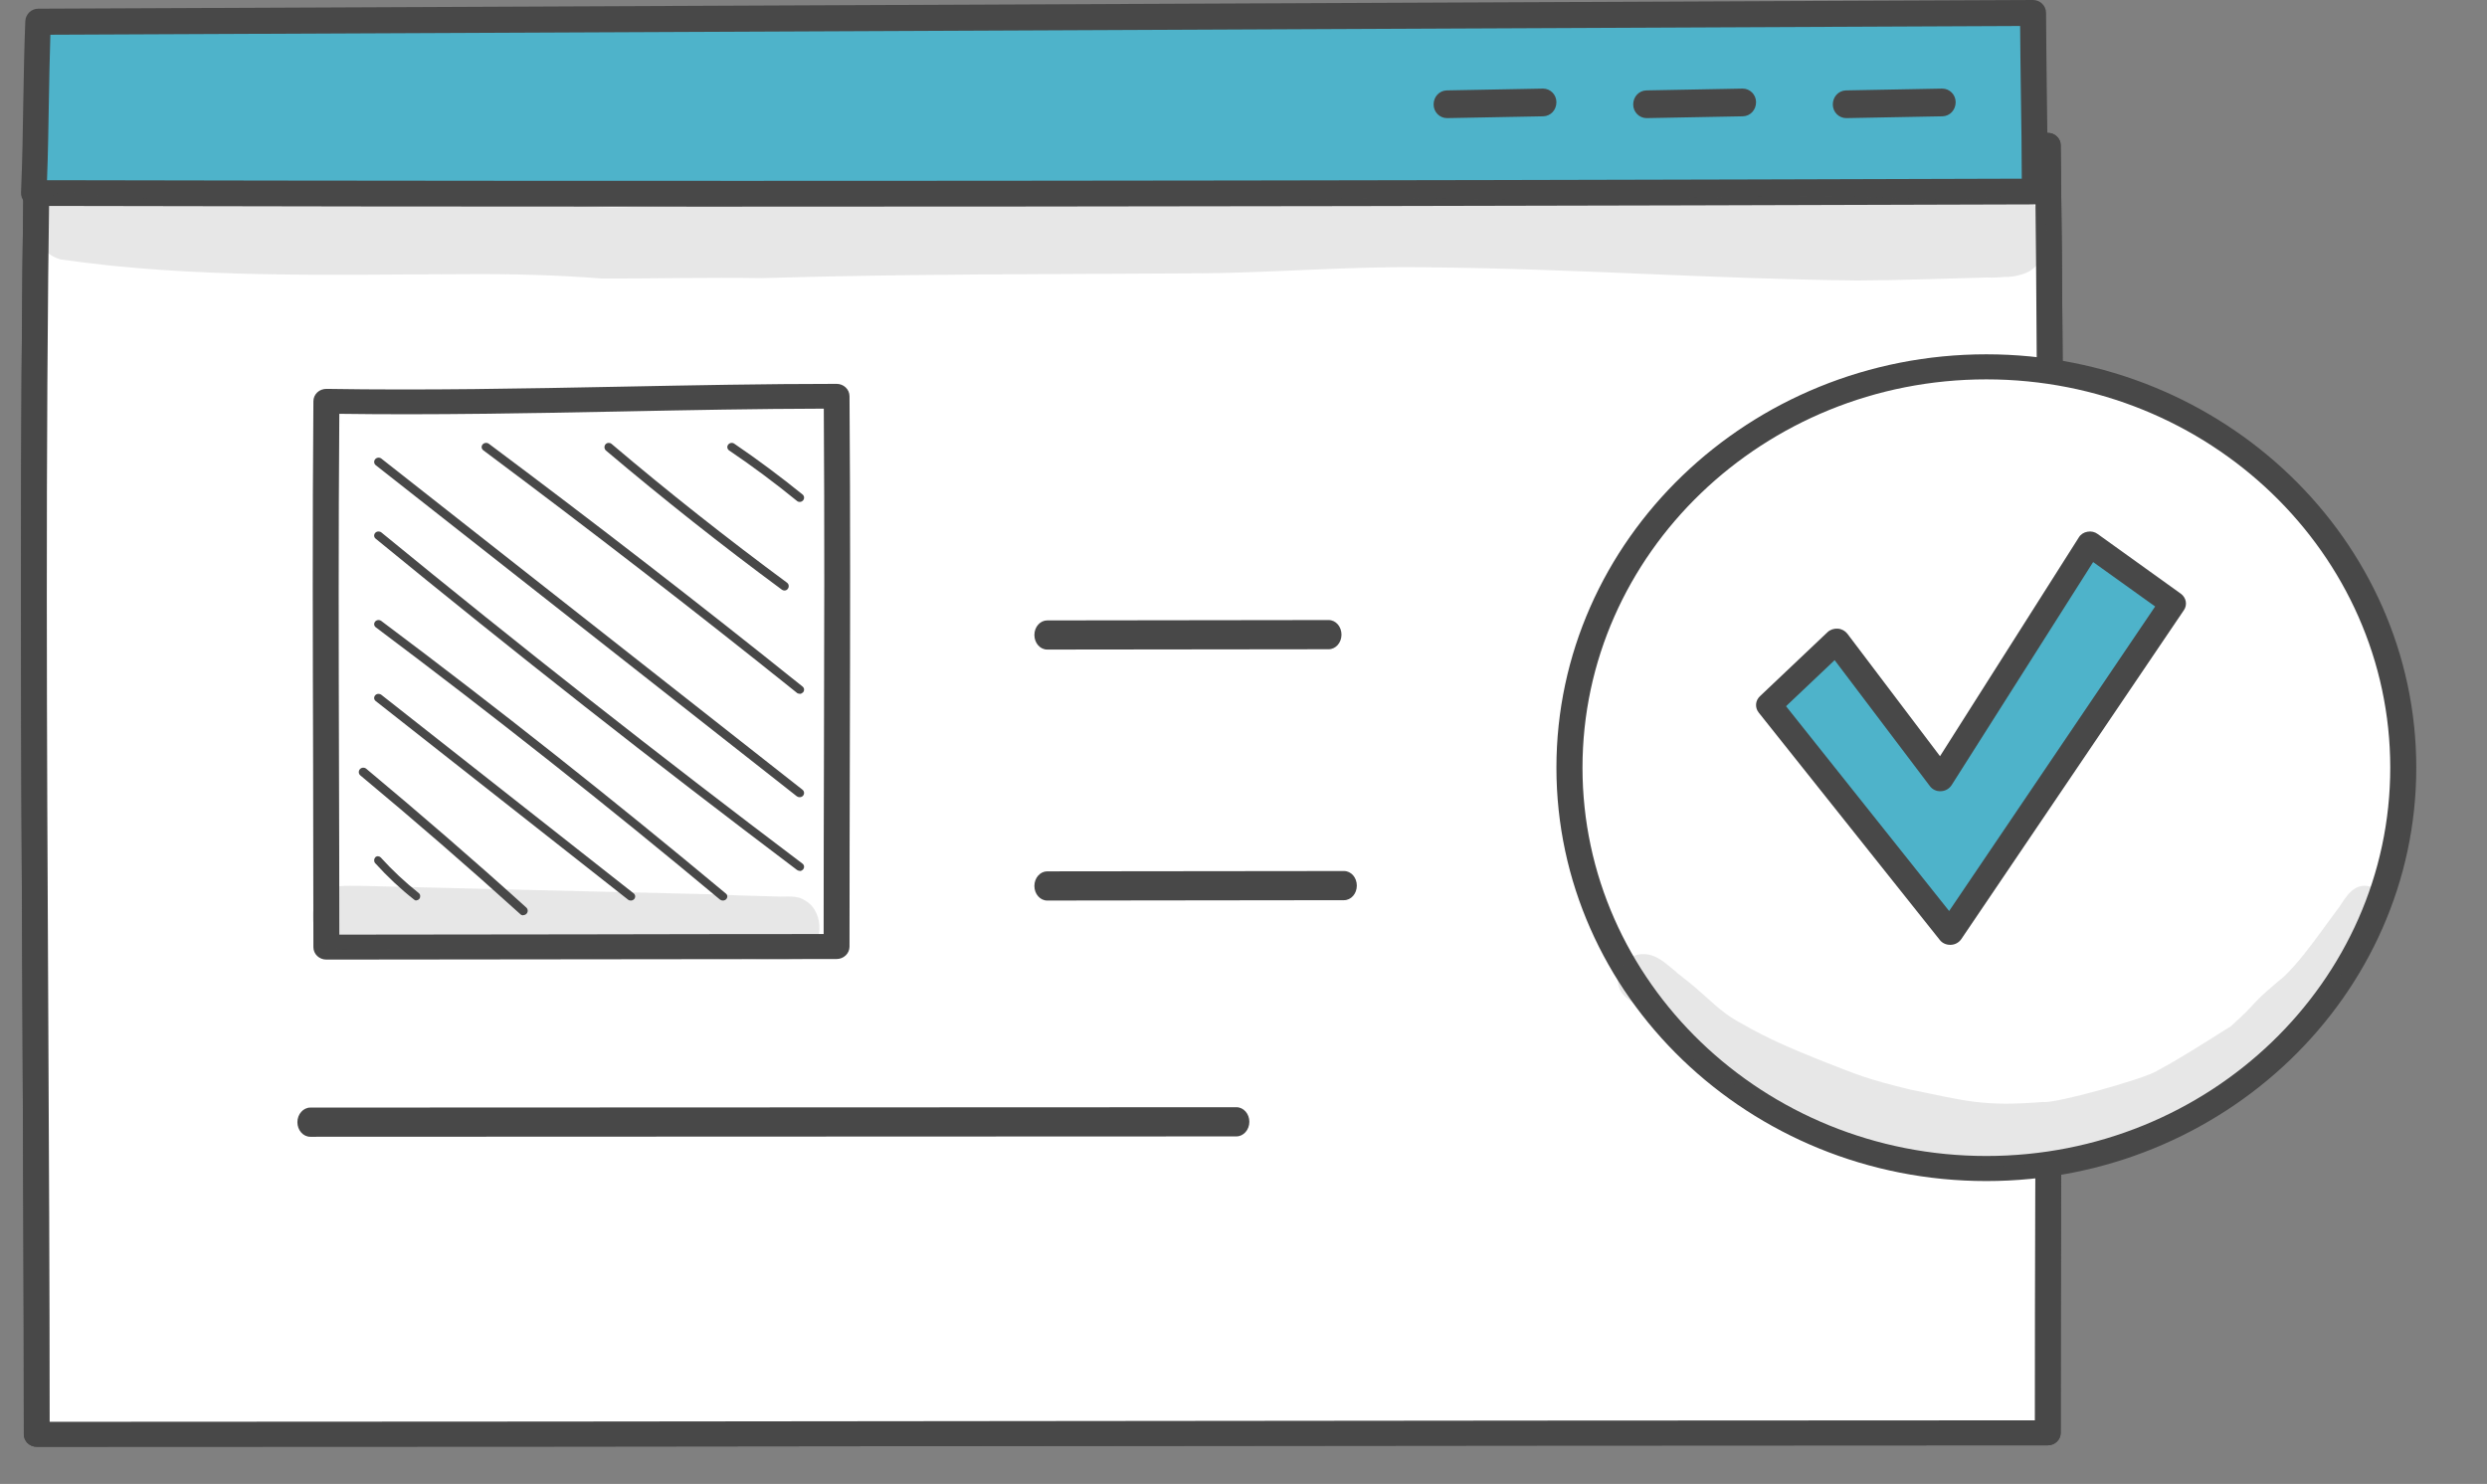 <svg width="62" height="37" viewBox="0 0 62 37" fill="none" xmlns="http://www.w3.org/2000/svg">
<rect x="0" y="0" width="62" height="37" fill="#808080" stroke="none"/>
<path d="M50.989 35.669C50.989 24.285 51.127 14.37 50.989 3.681C34.39 3.681 17.703 4.144 0.978 3.975C0.818 14.866 0.978 25.115 0.978 35.706C17.695 35.706 34.356 35.669 50.989 35.669Z" fill="white"/>
<path d="M0.916 36.074C0.736 36.074 0.594 35.934 0.594 35.764C0.594 32.22 0.575 28.657 0.56 25.209C0.525 18.323 0.487 11.201 0.594 3.913C0.594 3.744 0.74 3.608 0.916 3.608C10.602 3.707 20.426 3.589 29.928 3.479C36.856 3.398 44.022 3.313 51.05 3.313C51.226 3.313 51.372 3.449 51.372 3.619C51.464 10.696 51.433 17.394 51.402 24.486C51.387 28.101 51.372 31.84 51.372 35.727C51.372 35.901 51.226 36.037 51.05 36.037C42.724 36.037 34.244 36.048 26.044 36.055C17.814 36.066 9.304 36.074 0.912 36.074H0.916ZM1.234 4.23C1.131 11.407 1.169 18.419 1.203 25.205C1.219 28.55 1.238 32.01 1.238 35.451C9.522 35.451 17.921 35.44 26.044 35.432C34.137 35.425 42.505 35.414 50.728 35.414C50.728 31.634 50.744 28.001 50.759 24.479C50.79 17.494 50.816 10.892 50.732 3.932C43.811 3.932 36.761 4.017 29.936 4.098C20.537 4.208 10.82 4.322 1.234 4.23Z" fill="#484848"/>
<path d="M50.989 35.669C50.989 24.285 51.127 14.37 50.989 3.681C34.39 3.681 17.703 4.144 0.978 3.975C0.818 14.866 0.978 25.115 0.978 35.706C17.695 35.706 34.356 35.669 50.989 35.669Z" fill="white"/>
<path d="M0.916 36.074C0.736 36.074 0.594 35.934 0.594 35.764C0.594 32.22 0.575 28.657 0.56 25.209C0.525 18.323 0.487 11.201 0.594 3.913C0.594 3.744 0.74 3.608 0.916 3.608C10.602 3.707 20.426 3.589 29.928 3.479C36.856 3.398 44.022 3.313 51.05 3.313C51.226 3.313 51.372 3.449 51.372 3.619C51.464 10.696 51.433 17.394 51.402 24.486C51.387 28.101 51.372 31.84 51.372 35.727C51.372 35.901 51.226 36.037 51.05 36.037C42.724 36.037 34.244 36.048 26.044 36.055C17.814 36.066 9.304 36.074 0.912 36.074H0.916ZM1.234 4.23C1.131 11.407 1.169 18.419 1.203 25.205C1.219 28.55 1.238 32.01 1.238 35.451C9.522 35.451 17.921 35.44 26.044 35.432C34.137 35.425 42.505 35.414 50.728 35.414C50.728 31.634 50.744 28.001 50.759 24.479C50.79 17.494 50.816 10.892 50.732 3.932C43.811 3.932 36.761 4.017 29.936 4.098C20.537 4.208 10.82 4.322 1.234 4.23Z" fill="#484848"/>
<path d="M1.013 0.581C0.96 1.935 0.971 3.217 0.907 4.768C17.563 4.802 34.064 4.783 50.667 4.731C50.667 3.333 50.626 1.505 50.626 0.368L1.013 0.585V0.581Z" fill="#4EB3CA"/>
<path d="M17.728 5.153C11.936 5.153 6.324 5.146 0.844 5.134C0.757 5.134 0.673 5.1 0.612 5.035C0.551 4.97 0.52 4.886 0.524 4.799C0.559 3.986 0.57 3.242 0.581 2.525C0.593 1.842 0.604 1.198 0.631 0.526C0.639 0.355 0.78 0.217 0.951 0.217L50.684 0C50.768 0 50.852 0.034 50.913 0.095C50.974 0.156 51.008 0.236 51.008 0.324C51.008 0.874 51.02 1.579 51.027 2.323C51.039 3.158 51.05 4.024 51.05 4.776C51.05 4.955 50.905 5.096 50.73 5.096C38.998 5.134 28.077 5.153 17.732 5.153H17.728ZM1.176 4.493C16.254 4.524 32.364 4.513 50.402 4.455C50.402 3.788 50.391 3.048 50.38 2.331C50.372 1.724 50.364 1.141 50.361 0.648L1.256 0.866C1.237 1.423 1.229 1.968 1.218 2.54C1.206 3.162 1.199 3.803 1.172 4.493H1.176Z" fill="#484848"/>
<path d="M36.072 2.945C35.89 2.945 35.739 2.793 35.739 2.605C35.739 2.413 35.882 2.258 36.069 2.254L38.46 2.209H38.468C38.651 2.209 38.801 2.36 38.801 2.548C38.801 2.74 38.659 2.896 38.472 2.9L36.08 2.945H36.072Z" fill="#484848"/>
<path d="M41.048 2.945C40.866 2.945 40.715 2.793 40.715 2.605C40.715 2.413 40.858 2.258 41.044 2.254L43.436 2.209H43.444C43.627 2.209 43.778 2.36 43.778 2.548C43.778 2.74 43.635 2.896 43.448 2.9L41.056 2.945H41.048Z" fill="#484848"/>
<path d="M46.025 2.945C45.842 2.945 45.691 2.793 45.691 2.605C45.691 2.413 45.834 2.258 46.021 2.254L48.412 2.209H48.42C48.603 2.209 48.754 2.36 48.754 2.548C48.754 2.74 48.611 2.896 48.424 2.9L46.032 2.945H46.025Z" fill="#484848"/>
<path d="M26.107 16.196C25.928 16.196 25.787 16.032 25.787 15.833C25.787 15.629 25.932 15.469 26.107 15.469L33.122 15.46C33.302 15.46 33.443 15.625 33.443 15.824C33.443 16.027 33.298 16.188 33.122 16.188L26.107 16.196Z" fill="#484848"/>
<path d="M26.107 22.454C25.928 22.454 25.787 22.289 25.787 22.09C25.787 21.887 25.932 21.726 26.107 21.726L33.506 21.718C33.685 21.718 33.825 21.882 33.825 22.081C33.825 22.285 33.681 22.445 33.506 22.445L26.107 22.454Z" fill="#484848"/>
<path d="M7.736 28.344C7.556 28.344 7.414 28.179 7.414 27.98C7.414 27.781 7.56 27.616 7.736 27.616L30.823 27.607C31.004 27.607 31.146 27.772 31.146 27.971C31.146 28.17 31 28.335 30.823 28.335L7.736 28.344Z" fill="#484848"/>
<path d="M59.711 20.615C60.625 15.197 56.799 10.091 51.165 9.212C45.531 8.332 40.223 12.011 39.309 17.429C38.394 22.847 42.22 27.952 47.854 28.832C53.488 29.712 58.797 26.033 59.711 20.615Z" fill="white"/>
<path d="M49.519 29.448C43.611 29.448 38.801 24.823 38.801 19.141C38.801 13.46 43.611 8.834 49.519 8.834C55.427 8.834 60.237 13.46 60.237 19.141C60.237 24.823 55.427 29.448 49.519 29.448ZM49.519 9.459C43.968 9.459 39.451 13.803 39.451 19.141C39.451 24.479 43.968 28.823 49.519 28.823C55.07 28.823 59.588 24.479 59.588 19.141C59.588 13.803 55.07 9.459 49.519 9.459Z" fill="#484848"/>
<path d="M44.16 17.588L45.825 16.013L48.393 19.404L52.065 13.62L54.113 15.087L48.624 23.19L44.16 17.588Z" fill="#4EB3CA"/>
<path d="M48.614 23.558C48.514 23.558 48.418 23.515 48.357 23.435L43.842 17.765C43.746 17.641 43.758 17.47 43.873 17.361L45.56 15.762C45.63 15.697 45.722 15.668 45.818 15.675C45.913 15.682 45.998 15.729 46.055 15.802L48.364 18.855L51.824 13.4C51.87 13.323 51.951 13.272 52.039 13.258C52.131 13.24 52.223 13.261 52.296 13.316L54.367 14.803C54.501 14.901 54.536 15.079 54.444 15.213L48.894 23.416C48.836 23.5 48.74 23.555 48.633 23.558H48.621H48.614ZM44.525 17.608L48.591 22.715L53.727 15.122L52.181 14.014L48.652 19.578C48.594 19.666 48.495 19.724 48.387 19.727C48.276 19.735 48.172 19.684 48.111 19.6L45.737 16.46L44.521 17.612L44.525 17.608Z" fill="#484848"/>
<path d="M20.796 23.544C20.796 18.703 20.83 14.487 20.796 9.939C16.616 9.939 12.412 10.136 8.198 10.063C8.156 14.695 8.198 19.054 8.198 23.558C12.409 23.558 16.608 23.544 20.796 23.544Z" fill="white"/>
<path d="M8.136 23.926C7.956 23.926 7.813 23.787 7.813 23.617C7.813 22.104 7.81 20.605 7.806 19.107C7.798 16.165 7.787 13.12 7.813 10.005C7.813 9.92 7.848 9.843 7.909 9.784C7.971 9.725 8.055 9.696 8.14 9.696C10.59 9.736 13.083 9.688 15.491 9.641C17.25 9.607 19.07 9.571 20.856 9.571C21.032 9.571 21.178 9.707 21.178 9.88C21.201 12.903 21.194 15.764 21.186 18.794C21.182 20.348 21.178 21.938 21.178 23.602C21.178 23.775 21.032 23.912 20.856 23.912C18.744 23.912 16.631 23.915 14.511 23.919C12.387 23.923 10.264 23.926 8.136 23.926ZM8.459 10.322C8.436 13.326 8.443 16.261 8.451 19.103C8.455 20.498 8.459 21.894 8.459 23.304C10.479 23.304 12.495 23.3 14.511 23.297C16.52 23.293 18.529 23.289 20.533 23.289C20.533 21.739 20.537 20.248 20.541 18.79C20.549 15.867 20.556 13.098 20.537 10.189C18.863 10.193 17.157 10.226 15.506 10.259C13.198 10.303 10.817 10.351 8.459 10.318V10.322Z" fill="#484848"/>
<path d="M10.383 22.454C10.362 22.454 10.342 22.447 10.325 22.432C9.979 22.161 9.653 21.853 9.354 21.523C9.317 21.483 9.32 21.418 9.354 21.378C9.392 21.338 9.453 21.342 9.49 21.378C9.782 21.701 10.101 21.998 10.437 22.266C10.481 22.298 10.488 22.363 10.457 22.407C10.44 22.432 10.41 22.447 10.379 22.447L10.383 22.454Z" fill="#484848"/>
<path d="M13.045 22.822C13.017 22.822 12.989 22.814 12.969 22.791C11.671 21.617 10.33 20.454 8.984 19.334C8.936 19.295 8.932 19.225 8.972 19.179C9.012 19.133 9.084 19.129 9.131 19.168C10.477 20.292 11.823 21.454 13.121 22.629C13.165 22.671 13.168 22.737 13.125 22.784C13.101 22.807 13.073 22.818 13.041 22.818L13.045 22.822Z" fill="#484848"/>
<path d="M15.724 22.454C15.701 22.454 15.674 22.447 15.654 22.429L9.365 17.479C9.319 17.443 9.315 17.379 9.354 17.336C9.392 17.293 9.462 17.289 9.508 17.325L15.797 22.275C15.843 22.311 15.847 22.375 15.809 22.418C15.785 22.443 15.755 22.454 15.728 22.454H15.724Z" fill="#484848"/>
<path d="M18.021 22.454C17.994 22.454 17.971 22.447 17.948 22.429C15.164 20.104 12.275 17.822 9.368 15.641C9.321 15.605 9.314 15.544 9.352 15.498C9.391 15.454 9.456 15.447 9.506 15.483C12.418 17.664 15.306 19.953 18.094 22.278C18.14 22.314 18.144 22.379 18.102 22.422C18.079 22.443 18.052 22.454 18.021 22.454Z" fill="#484848"/>
<path d="M19.94 21.714C19.916 21.714 19.893 21.707 19.87 21.692C16.325 19.017 12.787 16.238 9.366 13.432C9.319 13.396 9.315 13.331 9.354 13.287C9.393 13.244 9.462 13.24 9.508 13.276C12.93 16.082 16.46 18.858 20.005 21.533C20.052 21.569 20.059 21.631 20.021 21.678C19.997 21.703 19.967 21.718 19.936 21.718L19.94 21.714Z" fill="#484848"/>
<path d="M19.935 19.877C19.911 19.877 19.884 19.87 19.865 19.855L9.368 11.6C9.321 11.562 9.314 11.495 9.353 11.45C9.391 11.405 9.462 11.398 9.508 11.435L20.005 19.69C20.052 19.727 20.059 19.795 20.02 19.84C19.997 19.866 19.966 19.877 19.935 19.877Z" fill="#484848"/>
<path d="M19.932 17.297C19.905 17.297 19.881 17.29 19.862 17.271C17.303 15.218 14.673 13.186 12.048 11.227C12.001 11.19 11.993 11.128 12.032 11.081C12.071 11.037 12.142 11.03 12.189 11.066C14.818 13.029 17.448 15.065 20.007 17.118C20.054 17.155 20.058 17.22 20.019 17.264C19.995 17.286 19.968 17.301 19.936 17.301L19.932 17.297Z" fill="#484848"/>
<path d="M19.555 14.724C19.533 14.724 19.514 14.716 19.495 14.705C18.003 13.604 16.526 12.435 15.108 11.235C15.063 11.196 15.056 11.127 15.093 11.081C15.131 11.035 15.199 11.031 15.244 11.066C16.657 12.266 18.131 13.428 19.619 14.528C19.668 14.563 19.676 14.632 19.642 14.678C19.623 14.709 19.589 14.724 19.555 14.724Z" fill="#484848"/>
<path d="M19.937 12.515C19.914 12.515 19.886 12.508 19.867 12.489C19.325 12.047 18.756 11.623 18.179 11.233C18.128 11.2 18.117 11.133 18.152 11.088C18.187 11.04 18.257 11.029 18.304 11.062C18.889 11.46 19.462 11.887 20.007 12.329C20.054 12.367 20.058 12.434 20.019 12.478C19.995 12.504 19.964 12.515 19.937 12.515Z" fill="#484848"/>
<g opacity="0.13">
<path d="M50.996 5.611C50.996 5.611 51.008 5.635 51.011 5.643C51 5.54 50.946 5.449 50.908 5.354C50.522 4.667 49.66 4.963 49.033 4.967C48.179 4.999 47.326 4.935 46.473 4.912C45.298 4.86 44.119 4.912 42.94 4.912C42.588 4.924 42.236 4.931 41.884 4.935C41.716 4.92 41.532 4.971 41.402 5.086C39.454 5.022 37.506 4.967 35.558 4.947C34.184 4.904 32.814 4.979 31.44 5.018C29.366 5.058 27.292 5.03 25.222 4.983C22.003 4.963 18.781 5.066 15.562 5.165C14.751 5.196 13.944 5.066 13.129 5.074C11.525 5.058 9.918 5.113 8.314 5.101C6.014 5.117 3.221 4.959 1.621 4.785C0.752 4.868 0.63 6.231 1.51 6.468C4.851 6.95 8.253 6.844 11.621 6.836C12.754 6.828 13.886 6.856 15.019 6.946C16.339 6.946 17.66 6.915 18.984 6.935C22.543 6.828 26.102 6.84 29.661 6.816C31.636 6.816 33.606 6.63 35.585 6.666C39.163 6.694 42.734 6.958 46.312 6.994C47.387 6.99 48.459 6.946 49.534 6.919C49.791 6.939 50.365 6.86 49.974 6.907C50.188 6.907 50.403 6.863 50.598 6.761C50.965 6.532 51.145 6.03 51 5.611H50.996Z" fill="#484848"/>
</g>
<g opacity="0.13">
<path d="M20.08 22.458C19.857 22.303 19.593 22.372 19.344 22.352C18.771 22.34 18.198 22.319 17.624 22.295C14.743 22.23 11.857 22.156 8.975 22.087C8.644 22.095 8.259 22.03 8.006 22.323C7.55 22.784 7.893 23.69 8.519 23.665C11.382 23.682 14.245 23.837 17.111 23.853C17.771 23.881 18.428 23.914 19.088 23.926C19.386 23.906 19.714 23.971 19.993 23.841C20.536 23.637 20.578 22.752 20.08 22.458Z" fill="#484848"/>
</g>
<g opacity="0.13">
<path d="M59.093 22.106C58.686 21.997 58.495 22.35 58.313 22.62C58.027 22.999 57.757 23.392 57.46 23.764L57.441 23.789C57.285 23.982 57.125 24.172 56.942 24.346C56.649 24.591 56.352 24.835 56.101 25.122C55.945 25.286 55.778 25.443 55.606 25.596L55.557 25.625C55.523 25.643 55.492 25.662 55.462 25.683C55.466 25.683 55.45 25.691 55.393 25.727C54.864 26.059 54.339 26.397 53.787 26.692C53.498 26.893 51.222 27.523 50.94 27.476C49.414 27.596 49.029 27.45 47.636 27.17C46.494 26.893 46.312 26.798 45.467 26.47C45.375 26.43 45.314 26.408 45.303 26.405C44.663 26.146 44.028 25.877 43.438 25.53C42.814 25.21 42.612 24.864 41.847 24.288C41.832 24.277 41.816 24.266 41.801 24.252L41.794 24.244H41.801C41.554 24.052 41.322 23.797 40.983 23.789C40.423 23.771 40.107 24.489 40.522 24.857C41.268 25.421 41.801 26.201 42.623 26.682C43.632 27.279 44.656 27.884 45.748 28.328C46.898 28.762 48.131 28.951 49.356 29.071C50.24 29.122 51.123 28.936 51.975 28.732C53.049 28.452 54.122 28.08 55.051 27.479C55.519 27.181 56.025 26.904 56.375 26.474C56.489 26.401 57.3 25.53 57.441 25.334C58.058 24.718 58.571 24.022 59.07 23.316C59.203 23.101 59.424 22.908 59.462 22.653C59.515 22.412 59.329 22.175 59.093 22.11V22.106Z" fill="#484848"/>
</g>
<g opacity="0.13">
<path d="M41.913 24.331C41.94 24.349 41.966 24.371 41.993 24.389L41.864 24.294C41.864 24.294 41.894 24.32 41.909 24.331H41.913Z" fill="#484848"/>
</g>
</svg>
